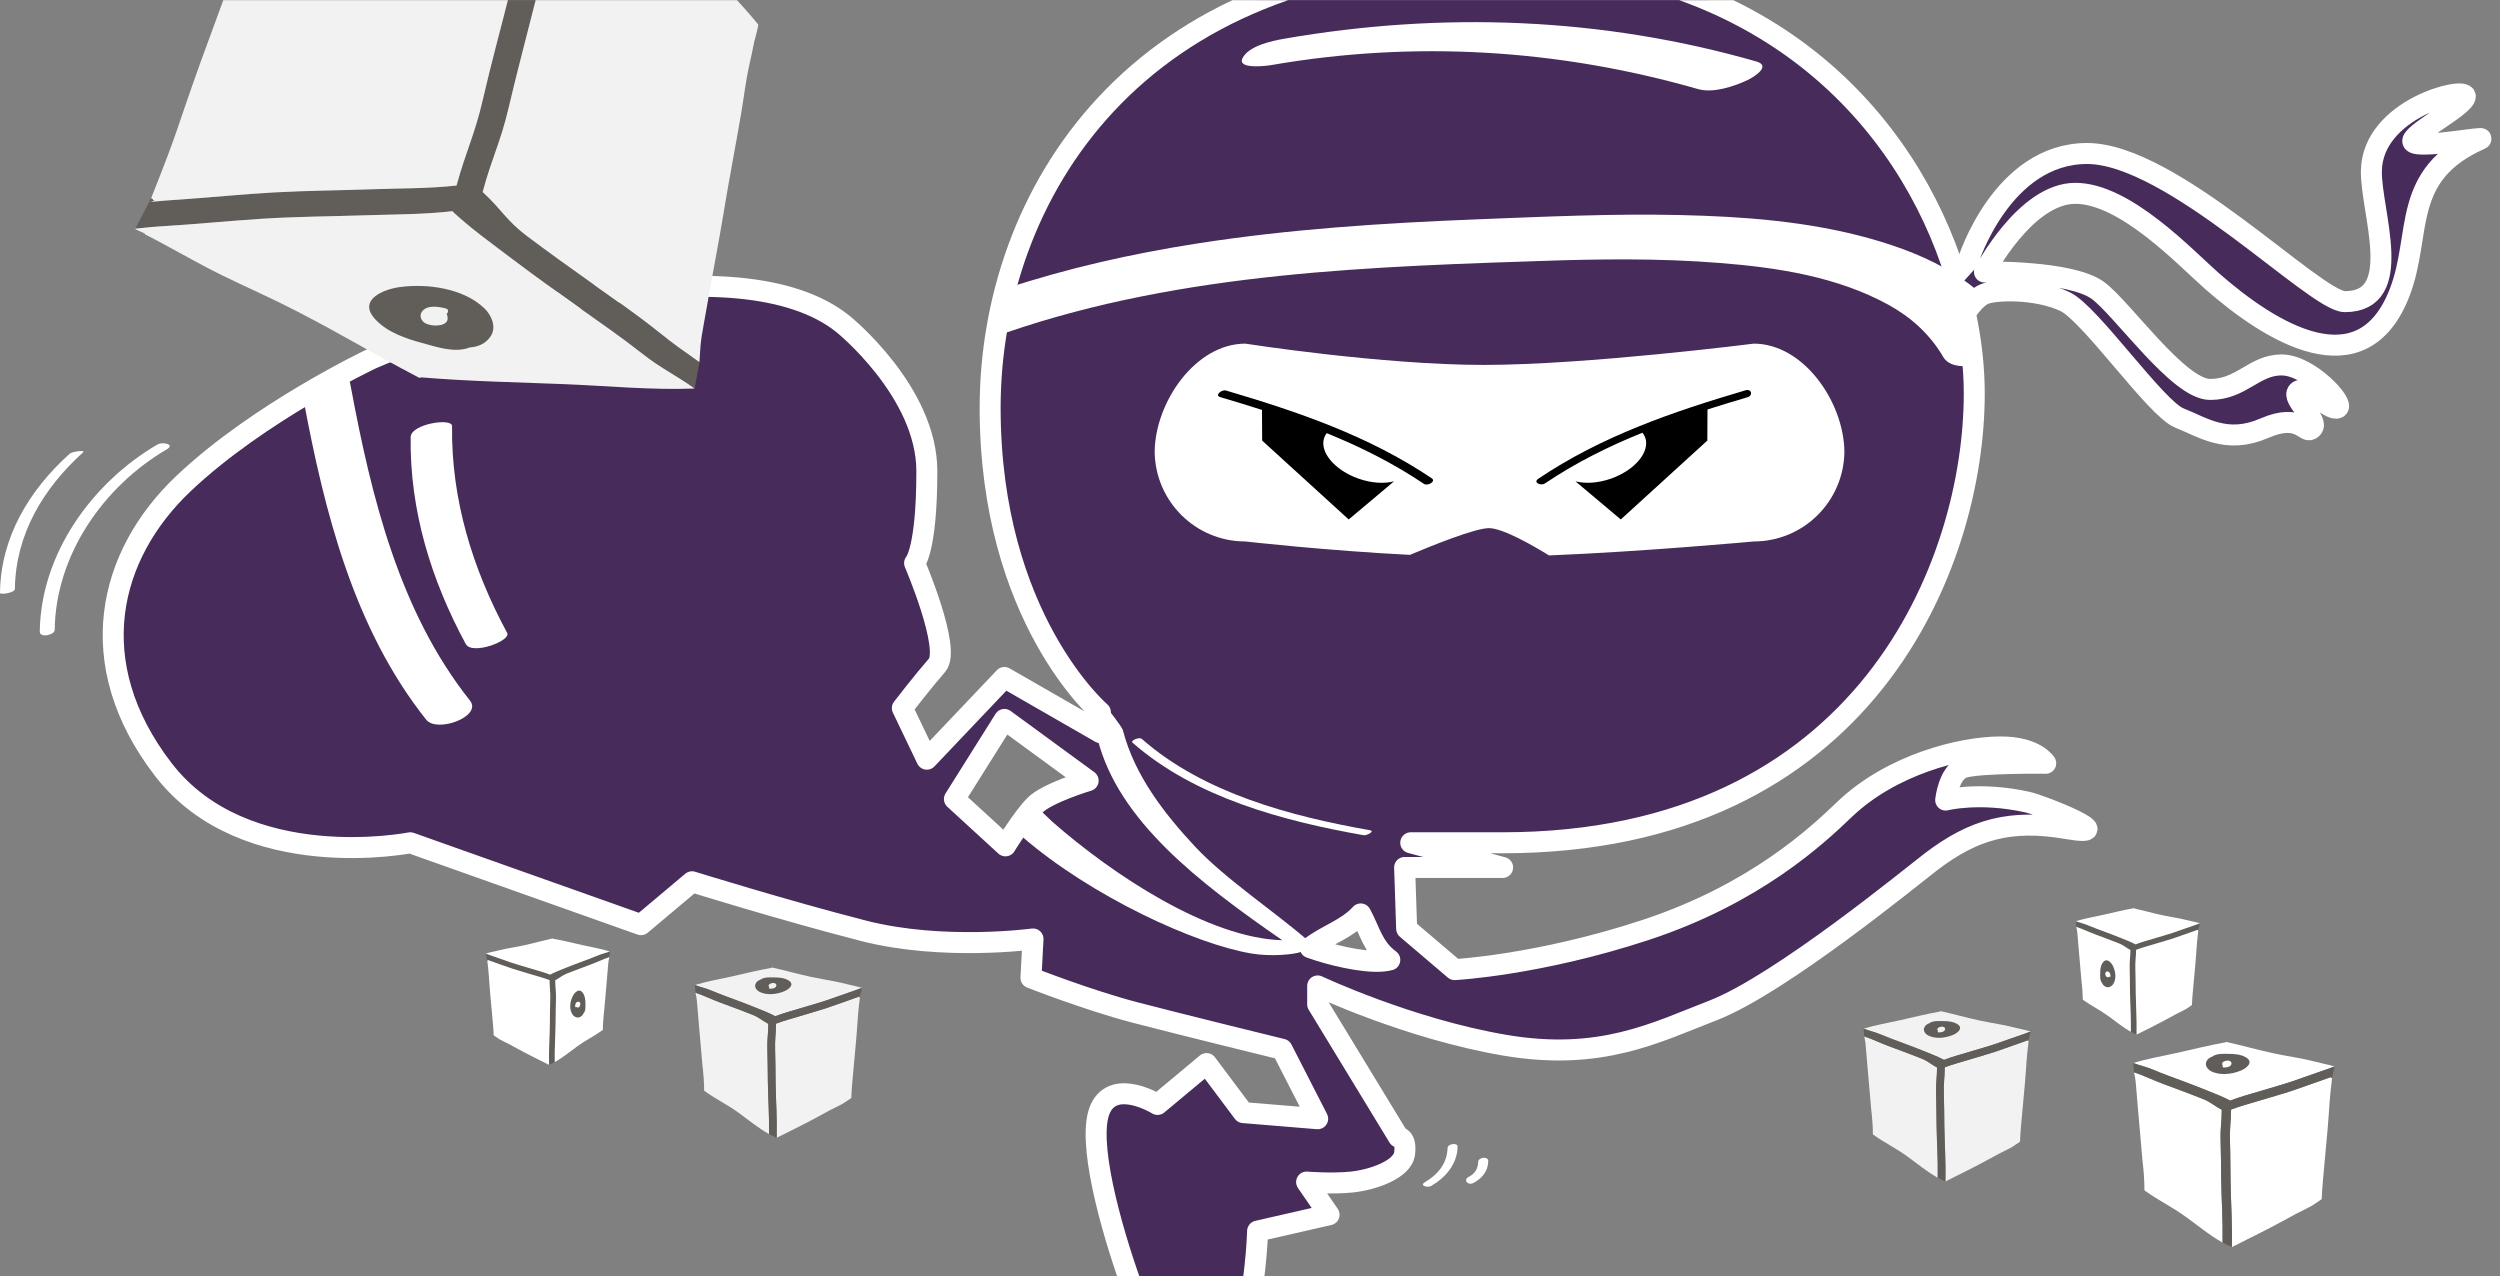 <?xml version="1.0" encoding="UTF-8" standalone="no"?>
<!DOCTYPE svg PUBLIC "-//W3C//DTD SVG 1.1//EN" "http://www.w3.org/Graphics/SVG/1.1/DTD/svg11.dtd">
<svg width="100%" height="100%" viewBox="0 0 2980 1521" version="1.1" xmlns="http://www.w3.org/2000/svg" xmlns:xlink="http://www.w3.org/1999/xlink" xml:space="preserve" xmlns:serif="http://www.serif.com/" style="fill-rule:evenodd;clip-rule:evenodd;stroke-linejoin:round;stroke-miterlimit:10;">
    <rect x="0" y="0" width="2980" height="1521" fill="#808080" stroke="none"/>
    <g id="Artboard1" transform="matrix(0.986,0,0,0.928,-763.282,-576.561)">
        <rect x="774.052" y="621.559" width="3021.84" height="1638.88" style="fill:none;"/>
        <clipPath id="_clip1">
            <rect x="774.052" y="621.559" width="3021.84" height="1638.88"/>
        </clipPath>
        <g clip-path="url(#_clip1)">
            <g transform="matrix(3.108,0,0,3.304,2369.14,1106.87)">
                <path d="M0,222.638L-3.574,221.447C2.382,216.682 10.722,214.299 16.082,208.343C19.656,214.895 20.848,221.447 27.399,226.212C20.848,227.999 7.895,225.129 0,222.638M-110.589,166.053C-115.354,170.818 -122.105,181.867 -122.105,181.867L-141.959,163.67L-122.502,132.726L-89.941,156.523C-89.941,156.523 -105.824,161.288 -110.589,166.053M425.485,-91.66C422.902,-94.24 445.736,-105.558 445.736,-109.529C445.736,-113.5 409.601,-104.764 409.202,-80.541C408.942,-64.66 422.704,-29.697 398.879,-29.697C387.362,-29.697 331.77,-87.291 298.605,-87.291C265.44,-87.291 252.353,-45.596 252.353,-45.596L247.365,-40.092L247.381,-40.041C228.962,-99.312 174.326,-163.008 65.718,-163.008C-72.47,-163.008 -128.063,-70.216 -128.063,11.585C-128.063,93.385 -85.177,129.918 -85.177,129.918L-85.177,137.86L-122.503,116.416L-152.682,148.184L-162.212,128.329C-162.212,128.329 -154.271,118.005 -148.711,111.652C-143.151,105.298 -157.447,71.943 -157.447,71.943C-157.447,71.943 -152.682,67.177 -152.682,36.204C-152.682,5.231 -185.244,-20.977 -185.244,-20.977C-225.747,-53.539 -330.58,-24.154 -368.7,-7.476C-368.7,-7.476 -412.38,13.173 -441.765,40.969C-471.149,68.765 -481.474,110.857 -449.707,152.155C-417.94,193.452 -353.61,180.676 -353.61,180.676L-263.868,212.513L-244.013,195.835C-244.013,195.835 -208.275,206.954 -177.302,214.895C-146.328,222.836 -111.385,218.073 -111.385,218.073L-112.179,233.162C-112.179,233.162 -89.942,241.898 -71.676,246.663C-53.41,251.428 -14.494,260.958 -14.494,260.958L-0.661,287.961L-29.584,285.579L-43.879,266.517L-62.94,282.401C-62.94,282.401 -79.617,272.076 -85.177,283.989C-90.736,295.903 -81.206,330.053 -73.264,352.291C-65.322,374.527 -58.969,385.646 -51.027,385.646C-43.084,385.646 -35.938,380.086 -30.378,368.968C-24.819,357.848 -24.024,331.639 -24.024,331.639L3.771,325.288L-4.964,312.58C-4.964,312.58 4.563,313.375 12.509,312.58C20.449,311.786 32.362,307.815 33.155,301.462C33.949,295.109 30.773,295.109 30.773,295.109L-0.661,243.486L-0.661,236.338C-0.661,236.338 34.744,253.016 72.071,259.37C109.397,265.724 130.784,254.482 153.078,245.868C179.288,235.742 230.66,193.585 237.834,188.117C254.665,175.285 268.931,171.413 290.868,175.186C312.807,178.959 281.775,166.283 275.382,164.861C256.719,160.714 243.615,164.068 243.615,164.068C243.615,164.068 244.789,153.029 250.764,151.361C257.587,149.455 282.53,149.772 282.53,149.772C282.53,149.772 278.768,143.419 265.059,143.419C249.571,143.419 222.47,150.268 204.235,167.741C193.71,177.828 169.554,200.543 126.819,214.599C85.176,228.297 52.616,229.985 52.616,229.985L33.951,214.102L33.155,190.276L71.276,190.276L35.538,180.676L71.276,180.676C212.641,180.676 254.732,71.943 254.732,6.025C254.732,-3.706 253.616,-14.251 251.282,-25.153C251.886,-26.155 254.781,-30.73 258.308,-32.493C262.277,-34.478 279.056,-34.975 290.075,-29.697C299.98,-24.952 325.418,11.981 334.55,15.555C343.683,19.129 352.817,25.88 367.508,19.526C382.2,13.173 383.194,22.504 386.173,19.526C389.151,16.548 377.831,8.011 380.611,5.231C383.393,2.451 393.321,13.173 396.099,11.585C398.879,9.997 384.981,-5.093 374.261,-5.093C363.538,-5.093 358.773,4.437 346.463,4.437C334.152,4.437 312.308,-27.138 302.783,-34.082C292.159,-41.824 258.707,-41.229 258.707,-41.229C258.707,-41.229 274.589,-71.805 294.047,-71.805C313.503,-71.805 336.964,-46.685 347.257,-37.655C369.893,-17.8 405.577,4.503 420.185,-33.226C429.057,-56.139 420.322,-78.953 451.578,-92.851C454.843,-94.302 428.064,-89.079 425.485,-91.66" style="fill:rgb(71,43,91);fill-rule:nonzero;"/>
            </g>
            <g transform="matrix(3.108,0,0,3.304,2369.14,1106.87)">
                <path d="M0,222.638L-3.574,221.447C2.382,216.682 10.722,214.299 16.082,208.343C19.656,214.895 20.848,221.447 27.399,226.212C20.848,227.999 7.895,225.129 0,222.638ZM-110.589,166.053C-115.354,170.818 -122.105,181.867 -122.105,181.867L-141.959,163.67L-122.502,132.726L-89.941,156.523C-89.941,156.523 -105.824,161.288 -110.589,166.053ZM425.485,-91.66C422.902,-94.24 445.736,-105.558 445.736,-109.529C445.736,-113.5 409.601,-104.764 409.202,-80.541C408.942,-64.66 422.704,-29.697 398.879,-29.697C387.362,-29.697 331.77,-87.291 298.605,-87.291C265.44,-87.291 252.353,-45.596 252.353,-45.596L247.365,-40.092L247.381,-40.041C228.962,-99.312 174.326,-163.008 65.718,-163.008C-72.47,-163.008 -128.063,-70.216 -128.063,11.585C-128.063,93.385 -85.177,129.918 -85.177,129.918L-85.177,137.86L-122.503,116.416L-152.682,148.184L-162.212,128.329C-162.212,128.329 -154.271,118.005 -148.711,111.652C-143.151,105.298 -157.447,71.943 -157.447,71.943C-157.447,71.943 -152.682,67.177 -152.682,36.204C-152.682,5.231 -185.244,-20.977 -185.244,-20.977C-225.747,-53.539 -330.58,-24.154 -368.7,-7.476C-368.7,-7.476 -412.38,13.173 -441.765,40.969C-471.149,68.765 -481.474,110.857 -449.707,152.155C-417.94,193.452 -353.61,180.676 -353.61,180.676L-263.868,212.513L-244.013,195.835C-244.013,195.835 -208.275,206.954 -177.302,214.895C-146.328,222.836 -111.385,218.073 -111.385,218.073L-112.179,233.162C-112.179,233.162 -89.942,241.898 -71.676,246.663C-53.41,251.428 -14.494,260.958 -14.494,260.958L-0.661,287.961L-29.584,285.579L-43.879,266.517L-62.94,282.401C-62.94,282.401 -79.617,272.076 -85.177,283.989C-90.736,295.903 -81.206,330.053 -73.264,352.291C-65.322,374.527 -58.969,385.646 -51.027,385.646C-43.084,385.646 -35.938,380.086 -30.378,368.968C-24.819,357.848 -24.024,331.639 -24.024,331.639L3.771,325.288L-4.964,312.58C-4.964,312.58 4.563,313.375 12.509,312.58C20.449,311.786 32.362,307.815 33.155,301.462C33.949,295.109 30.773,295.109 30.773,295.109L-0.661,243.486L-0.661,236.338C-0.661,236.338 34.744,253.016 72.071,259.37C109.397,265.724 130.784,254.482 153.078,245.868C179.288,235.742 230.66,193.585 237.834,188.117C254.665,175.285 268.931,171.413 290.868,175.186C312.807,178.959 281.775,166.283 275.382,164.861C256.719,160.714 243.615,164.068 243.615,164.068C243.615,164.068 244.789,153.029 250.764,151.361C257.587,149.455 282.53,149.772 282.53,149.772C282.53,149.772 278.768,143.419 265.059,143.419C249.571,143.419 222.47,150.268 204.235,167.741C193.71,177.828 169.554,200.543 126.819,214.599C85.176,228.297 52.616,229.985 52.616,229.985L33.951,214.102L33.155,190.276L71.276,190.276L35.538,180.676L71.276,180.676C212.641,180.676 254.732,71.943 254.732,6.025C254.732,-3.706 253.616,-14.251 251.282,-25.153C251.886,-26.155 254.781,-30.73 258.308,-32.493C262.277,-34.478 279.056,-34.975 290.075,-29.697C299.98,-24.952 325.418,11.981 334.55,15.555C343.683,19.129 352.817,25.88 367.508,19.526C382.2,13.173 383.194,22.504 386.173,19.526C389.151,16.548 377.831,8.011 380.611,5.231C383.393,2.451 393.321,13.173 396.099,11.585C398.879,9.997 384.981,-5.093 374.261,-5.093C363.538,-5.093 358.773,4.437 346.463,4.437C334.152,4.437 312.308,-27.138 302.783,-34.082C292.159,-41.824 258.707,-41.229 258.707,-41.229C258.707,-41.229 274.589,-71.805 294.047,-71.805C313.503,-71.805 336.964,-46.685 347.257,-37.655C369.893,-17.8 405.577,4.503 420.185,-33.226C429.057,-56.139 420.322,-78.953 451.578,-92.851C454.843,-94.302 428.064,-89.079 425.485,-91.66Z" style="fill:none;fill-rule:nonzero;stroke:white;stroke-width:8.16px;"/>
            </g>
            <g transform="matrix(3.108,0,0,3.304,1140.98,1525.02)">
                <path d="M0,-118.274C8.152,-74.628 19.547,-29.159 47.739,6.26C51.958,11.562 69.667,4.99 64.782,-1.147C37.215,-35.78 26.378,-80.548 18.411,-123.207C17.742,-126.787 17.069,-129.836 11.209,-126.571C7.416,-124.459 -0.641,-121.706 0,-118.274" style="fill:white;fill-rule:nonzero;"/>
            </g>
            <g transform="matrix(-2.787,1.462,1.375,2.963,1438.15,1396.49)">
                <path d="M19.746,-81.854C32.679,-56.486 37.167,-28.531 36.101,-0.256C35.91,4.816 19.613,6.492 19.746,3.003C20.812,-25.273 16.323,-53.229 3.39,-78.595C1.885,-81.546 17.399,-86.455 19.746,-81.854" style="fill:white;fill-rule:nonzero;"/>
            </g>
            <g transform="matrix(3.108,0,0,3.304,2310.62,672.149)">
                <path d="M0,9.929C55.66,0.255 111.843,3.681 166.116,19.238C172.006,20.926 180.157,18.209 185.42,15.717C187.907,14.54 194.767,10.219 188.799,8.509C128.809,-8.686 66.506,-10.997 5.121,-0.327C0.479,0.479 -8.655,2.395 -11.063,7.225C-13.318,11.76 -1.31,10.156 0,9.929" style="fill:white;fill-rule:nonzero;"/>
            </g>
            <g transform="matrix(3.108,0,0,3.304,1977.91,938.215)">
                <path d="M0,34.052C1.76,33.929 3.396,33.616 4.61,33.202C73.436,9.704 146.872,7.674 218.866,5.313C219.484,5.293 222.162,5.222 223.212,5.195C225.342,5.143 227.471,5.097 229.604,5.056C235.117,4.951 240.634,4.908 246.147,4.925C258.046,4.961 269.945,5.386 281.81,6.327C304.034,8.09 327.257,11.625 347.147,22.523C356.045,27.397 363.42,34.076 368.568,42.889C370.452,46.114 375.149,46.957 380.075,46.211C379.552,39.664 378.562,32.856 377.073,25.9C377.655,24.933 380.373,20.652 383.729,18.766C380.533,15.798 377.019,13.168 373.297,10.807L373.157,10.961L373.172,11.012C373.135,10.895 373.095,10.776 373.058,10.659C362.923,4.273 351.252,-0.055 340.044,-3.193C316.123,-9.89 290.779,-11.766 266.043,-12.319C239.833,-12.905 213.552,-11.684 187.369,-10.655C150.82,-9.219 114.254,-6.883 78.087,-1.218C52.894,2.727 27.941,8.311 3.726,16.327C2.174,22.206 0.941,28.126 0,34.052" style="fill:white;fill-rule:nonzero;"/>
            </g>
            <g transform="matrix(-1.075,3.1,2.916,1.143,2388.31,1505.57)">
                <path d="M47.053,-66.692C58.705,-36.465 55.353,-1.043 49.714,30.146C49.514,31.249 46.667,33.861 47.053,31.73C52.61,0.988 55.929,-34.014 44.441,-63.814C43.985,-64.997 46.607,-67.85 47.053,-66.692" style="fill:white;fill-rule:nonzero;"/>
            </g>
            <g transform="matrix(3.108,0,0,3.304,2356.02,1549.38)">
                <path d="M0,84.943C-13.105,73.528 -32.212,60.969 -44.1,48.262C-56.191,35.337 -67.656,20.472 -72.182,3.075C-72.621,1.389 -78.774,-6.157 -78.774,-6.157C-78.774,-6.157 -80.955,0.789 -80.955,1.728C-80.955,3.123 -82.334,5.297 -81.968,6.706C-73.791,38.233 -42.834,62.085 -10.199,84.636C-38.963,83.826 -76.2,59.131 -99.699,38.526L-107.472,31.097C-107.472,31.097 -109.311,33.162 -110.933,35.407C-112.554,37.652 -115.024,41.273 -115.024,41.273L-111.222,44.544L-111.198,44.531C-84.387,67.646 -44.123,86.114 -22.284,89.782C-14.439,91.1 -5.887,90.163 -3.107,89.236C-0.135,88.246 2.277,86.924 0,84.943" style="fill:white;fill-rule:nonzero;"/>
            </g>
            <g transform="matrix(3.108,0,0,3.304,2170.03,1200.25)">
                <path d="M0,0.793C0,0.661 0.009,0.527 0.009,0.394C0.009,0.262 0,0.132 0,0L0,0.793Z" style="fill:white;fill-rule:nonzero;"/>
            </g>
            <g transform="matrix(3.108,0,0,3.304,3003.88,1202.87)">
                <path d="M0,-0.793C0,-0.661 -0.007,-0.531 -0.009,-0.399C-0.007,-0.266 0,-0.132 0,0L0,-0.793Z" style="fill:white;fill-rule:nonzero;"/>
            </g>
            <g transform="matrix(3.108,0,0,3.304,2894.25,1334.74)">
                <path d="M0,-82.338C0,-82.338 -65.122,-74.064 -104.936,-74.064C-144.75,-74.064 -197.75,-82.338 -197.75,-82.338C-217.1,-82.338 -232.803,-59.709 -233.017,-40.314C-232.803,-21.013 -217.1,-5.431 -197.75,-5.431C-197.75,-5.431 -166.342,-1.864 -133.719,-0.221C-125.258,-3.788 -108.363,-10.614 -102.982,-10.614C-97.485,-10.614 -85.293,-3.498 -79.633,0C-42.354,-1.515 0,-5.431 0,-5.431C19.351,-5.431 35.055,-21.013 35.267,-40.314C35.055,-59.709 19.351,-82.338 0,-82.338" style="fill:white;fill-rule:nonzero;"/>
            </g>
            <g transform="matrix(3.108,0,0,3.304,2504.97,1174.24)">
                <path d="M0,18.58C-24.527,2.091 -51.894,-7.236 -80.031,-15.538C-81.651,-16.016 -84.6,-13.665 -82.273,-12.978C-76.82,-11.369 -71.398,-9.72 -66.02,-7.991L-65.961,3.925L-32.294,34.596L-14.669,19.774C-18.484,20.755 -23.431,20.49 -28.445,18.734C-37.769,15.469 -43.753,8.325 -41.81,2.778C-41.588,2.145 -41.263,1.568 -40.859,1.037C-27.714,6.369 -15.006,12.698 -2.986,20.778C-1.603,21.708 1.808,19.795 0,18.58" style="fill-rule:nonzero;"/>
            </g>
            <g transform="matrix(3.108,0,0,3.304,2884.25,1286.21)">
                <path d="M0,-49.505C-28.346,-41.141 -55.873,-31.734 -80.584,-15.122C-82.759,-13.66 -79.601,-12.234 -78.008,-13.305C-65.979,-21.392 -53.246,-27.711 -40.072,-33.027C-39.605,-32.449 -39.228,-31.818 -38.981,-31.115C-37.038,-25.568 -43.021,-18.423 -52.347,-15.158C-57.359,-13.402 -62.306,-13.137 -66.12,-14.118L-48.497,0.703L-14.83,-29.968L-14.77,-42.056C-9.639,-43.697 -4.469,-45.263 0.727,-46.796C3.092,-47.494 2.384,-50.208 0,-49.505" style="fill-rule:nonzero;"/>
            </g>
            <g transform="matrix(-2.718,-1.602,-1.507,2.89,795.656,1390.83)">
                <path d="M-18.359,-78.889C-3.28,-53.526 0.708,-19.652 -13.607,6.923C-14.81,9.157 -19.319,5.298 -18.359,3.516C-4.572,-22.079 -7.874,-54.488 -22.453,-79.008C-24.458,-82.38 -19.522,-80.844 -18.359,-78.889" style="fill:white;fill-rule:nonzero;"/>
            </g>
            <g transform="matrix(-2.881,-1.24,-1.167,3.062,765.107,1361.03)">
                <path d="M-9.959,-55.278C-0.692,-36.197 2.717,-15.123 -5.17,5.052C-5.454,5.776 -10.533,2.903 -9.959,1.436C-2.224,-18.349 -5.512,-39.011 -14.603,-57.726C-15.276,-59.113 -10.542,-56.477 -9.959,-55.278" style="fill:white;fill-rule:nonzero;"/>
            </g>
            <g transform="matrix(-2.857,-1.301,-1.224,3.037,2494.63,2133.59)">
                <path d="M-4.203,-14.304C-6.448,-8.644 -4.844,-3.285 -1.364,1.47C0.182,3.582 -3.235,3.137 -4.203,1.813C-8.077,-3.48 -10.134,-9.86 -7.62,-16.199C-6.952,-17.884 -3.652,-15.69 -4.203,-14.304" style="fill:white;fill-rule:nonzero;"/>
            </g>
            <g transform="matrix(-3.026,-0.755,-0.71,3.216,2552.41,2135.5)">
                <path d="M-1.224,-7.045C-1.784,-4.411 -1.007,-2.292 1.025,-0.543C3.018,1.173 0.473,2.862 -1.224,1.401C-4.099,-1.075 -5.801,-4.358 -4.985,-8.194C-4.549,-10.243 -0.843,-8.837 -1.224,-7.045" style="fill:white;fill-rule:nonzero;"/>
            </g>
            <g transform="matrix(3.108,0,0,3.304,1490.7,500.682)">
                <path d="M0,146.827C-8.567,140.755 -17.102,134.638 -25.506,128.34C-33.55,122.318 -35.346,118.032 -42.743,111.224C-42.77,111.202 -42.795,111.188 -42.824,111.168C-39.285,97.948 -35.896,91.94 -32.761,78.586C-29.414,64.318 -25.617,50.175 -22.041,35.958C-15.413,9.617 -12.592,-7.132 -5.135,-33.257L-13.919,-40.729C-21.582,-14.387 -25.341,5.952 -31.998,32.556C-35.565,46.824 -39.486,61.004 -42.78,75.341C-45.919,88.959 -49.323,95.206 -52.981,108.642C-63.772,109.839 -74.953,109.698 -85.777,110.085C-98.505,110.534 -111.244,110.616 -123.963,111.316C-136.167,111.995 -148.337,113.253 -160.528,114.087C-164.227,114.343 -167.903,114.562 -171.591,114.952C-172.931,115.095 -169.206,114.311 -170.971,114.269C-171.101,113.929 -171.383,113.679 -171.784,113.593L-177.942,125.421C-174.755,125.132 -171.581,124.71 -168.381,124.529C-155.125,123.765 -141.901,122.398 -128.649,121.556C-115.393,120.707 -102.097,120.654 -88.825,120.22C-77.497,119.85 -65.834,119.91 -54.558,118.616C-54.521,118.632 -54.491,118.647 -54.444,118.66L-54.437,118.661C-54.363,118.827 -54.269,118.985 -54.111,119.124C-47.116,125.567 -39.135,131.279 -31.557,137.016C-23.179,143.357 -14.629,149.472 -6.061,155.556C2.42,161.583 11.01,167.479 19.194,173.914C26.802,179.902 31.753,181.937 39.643,187.556L41.494,177.309C33.876,171.929 32.467,171.058 25.181,165.241C17.055,158.745 8.484,152.847 0,146.827" style="fill:rgb(97,94,89);fill-rule:nonzero;"/>
            </g>
            <g>
                <g transform="matrix(2.145,0,0,2.281,3427.67,1945.2)">
                    <path d="M0,-59.478C-3.895,-58.192 -7.734,-56.727 -11.622,-55.417C-15.513,-54.104 -19.477,-53.026 -23.404,-51.836C-26.756,-50.82 -30.243,-49.907 -33.504,-48.62C-33.517,-48.621 -33.528,-48.624 -33.542,-48.624L-33.544,-48.624C-33.579,-48.668 -33.622,-48.707 -33.68,-48.736C-36.283,-50.1 -39.121,-51.167 -41.842,-52.274C-44.848,-53.498 -47.889,-54.641 -50.935,-55.771C-53.947,-56.893 -56.981,-57.966 -59.938,-59.234C-62.688,-60.414 -64.329,-60.626 -67.132,-61.671L-66.868,-58.465C-64.164,-57.471 -63.673,-57.322 -61.032,-56.166C-58.087,-54.876 -55.059,-53.802 -52.045,-52.682C-49.003,-51.554 -45.967,-50.409 -42.953,-49.2C-40.072,-48.046 -39.194,-46.91 -36.441,-45.468C-36.432,-45.464 -36.422,-45.462 -36.413,-45.458C-36.413,-41.23 -36.944,-39.166 -36.813,-34.93C-36.671,-30.403 -36.676,-25.878 -36.608,-21.347C-36.48,-12.956 -35.985,-7.73 -36.124,0.664L-32.905,2.193C-32.723,-6.283 -33.225,-12.655 -33.363,-21.127C-33.438,-25.672 -33.4,-30.217 -33.563,-34.76C-33.715,-39.077 -33.198,-41.213 -33.179,-45.517C-30.054,-46.737 -26.704,-47.586 -23.504,-48.568C-19.742,-49.719 -15.945,-50.761 -12.203,-51.986C-8.616,-53.165 -5.084,-54.511 -1.511,-55.733C-0.426,-56.107 0.653,-56.465 1.724,-56.878C2.109,-57.027 1.063,-56.495 1.591,-56.624C1.659,-56.533 1.761,-56.48 1.889,-56.487L2.783,-60.508C1.855,-60.169 0.94,-59.789 0,-59.478" style="fill:rgb(97,94,89);fill-rule:nonzero;"/>
                </g>
                <g transform="matrix(2.145,0,0,2.281,3356.1,1841.03)">
                    <path d="M0,24.548C-0.074,20.003 -0.037,15.458 -0.2,10.915C-0.352,6.599 0.165,4.462 0.185,0.158C3.31,-1.061 6.659,-1.911 9.859,-2.892C13.621,-4.044 17.418,-5.086 21.16,-6.31C24.747,-7.489 28.279,-8.836 31.853,-10.057C32.938,-10.431 34.017,-10.79 35.087,-11.203C35.473,-11.351 34.427,-10.819 34.954,-10.948C35.022,-10.857 35.124,-10.805 35.252,-10.811C34.136,-1.343 34.518,-2.774 33.719,6.726C33.4,10.521 32.427,20.808 32.109,24.362C31.886,26.845 31.753,28.725 31.661,31.225C29.757,32.513 28.612,33.437 26.546,34.419C23.937,35.659 21.495,36.977 18.966,38.381C12.93,41.734 6.62,44.75 0.458,47.868C0.641,39.393 0.139,33.021 0,24.548M-15.344,37.503C-20.706,33.62 -24.442,32.072 -29.83,28.233C-29.939,28.155 -29.913,26.147 -29.913,26.133C-30.021,24.398 -29.997,24.787 -30.074,23.051C-30.159,21.18 -30.44,19.314 -30.614,17.446C-30.987,13.511 -31.252,9.56 -31.643,5.624C-32.041,1.622 -32.299,-2.382 -32.669,-6.381C-32.965,-9.555 -32.839,-9.661 -33.505,-12.79C-30.801,-11.796 -30.31,-11.646 -27.669,-10.491C-24.724,-9.201 -21.695,-8.127 -18.682,-7.007C-15.64,-5.879 -12.604,-4.733 -9.59,-3.524C-6.709,-2.371 -5.831,-1.234 -3.078,0.207C-3.068,0.211 -3.059,0.213 -3.05,0.217C-3.05,4.445 -3.581,6.51 -3.45,10.745C-3.308,15.273 -3.313,19.797 -3.245,24.328C-3.117,32.72 -2.622,37.945 -2.761,46.339C-7.868,43.357 -10.558,40.968 -15.344,37.503M-33.769,-15.996C-28.745,-17.554 -23.535,-18.402 -18.41,-19.56C-12.866,-20.811 -7.345,-22.179 -1.747,-23.187C-1.649,-23.203 -1.561,-23.254 -1.479,-23.32C5.042,-21.851 8.229,-20.845 14.754,-19.409C18.034,-18.686 21.362,-18.184 24.659,-17.537C28.088,-16.863 31.45,-15.902 34.871,-15.179C34.56,-15.067 36.38,-14.922 36.146,-14.833C35.219,-14.494 34.304,-14.113 33.363,-13.803C29.469,-12.516 25.629,-11.052 21.741,-9.742C17.851,-8.429 13.887,-7.35 9.959,-6.161C6.607,-5.144 3.12,-4.231 -0.141,-2.944C-0.153,-2.945 -0.165,-2.948 -0.179,-2.948L-0.181,-2.948C-0.216,-2.993 -0.259,-3.032 -0.316,-3.06C-2.92,-4.425 -5.758,-5.492 -8.479,-6.598C-11.484,-7.822 -14.525,-8.966 -17.571,-10.096C-20.584,-11.218 -23.618,-12.291 -26.575,-13.558C-29.325,-14.738 -30.966,-14.951 -33.769,-15.996" style="fill:white;fill-rule:nonzero;"/>
                </g>
                <g transform="matrix(2.145,0,0,2.281,3323.88,1865.36)">
                    <path d="M0,4.641C-0.037,4.676 -0.082,4.71 -0.143,4.737C-0.317,4.816 -0.475,4.876 -0.675,4.905C-1.087,4.963 -1.455,4.715 -1.655,4.448C-2.066,3.905 -2.269,3.097 -2.113,2.47C-1.979,1.925 -1.297,1.475 -0.607,1.685C0.6,2.046 0.761,3.455 0.77,4.356C0.774,4.744 0.377,4.782 0,4.641M-3.465,-3.465C-4.841,-1.653 -5.013,0.63 -5.023,2.702C-5.033,4.449 -5.227,6.622 -4.01,8.162C-3.975,8.208 -3.93,8.245 -3.884,8.284C-3.472,9.282 -2.714,10.129 -1.398,10.454C0.127,10.831 1.579,9.852 2.263,8.828C4.287,5.802 3.647,1.495 2.075,-1.61C1.105,-3.517 -1.402,-6.19 -3.465,-3.465" style="fill:rgb(97,94,89);fill-rule:nonzero;"/>
                </g>
            </g>
            <g transform="matrix(-1,0,0,1,4794.96,38.883)">
                <g transform="matrix(2.145,0,0,2.281,3427.67,1945.2)">
                    <path d="M0,-59.478C-3.895,-58.192 -7.734,-56.727 -11.622,-55.417C-15.513,-54.104 -19.477,-53.026 -23.404,-51.836C-26.756,-50.82 -30.243,-49.907 -33.504,-48.62C-33.517,-48.621 -33.528,-48.624 -33.542,-48.624L-33.544,-48.624C-33.579,-48.668 -33.622,-48.707 -33.68,-48.736C-36.283,-50.1 -39.121,-51.167 -41.842,-52.274C-44.848,-53.498 -47.889,-54.641 -50.935,-55.771C-53.947,-56.893 -56.981,-57.966 -59.938,-59.234C-62.688,-60.414 -64.329,-60.626 -67.132,-61.671L-66.868,-58.465C-64.164,-57.471 -63.673,-57.322 -61.032,-56.166C-58.087,-54.876 -55.059,-53.802 -52.045,-52.682C-49.003,-51.554 -45.967,-50.409 -42.953,-49.2C-40.072,-48.046 -39.194,-46.91 -36.441,-45.468C-36.432,-45.464 -36.422,-45.462 -36.413,-45.458C-36.413,-41.23 -36.944,-39.166 -36.813,-34.93C-36.671,-30.403 -36.676,-25.878 -36.608,-21.347C-36.48,-12.956 -35.985,-7.73 -36.124,0.664L-32.905,2.193C-32.723,-6.283 -33.225,-12.655 -33.363,-21.127C-33.438,-25.672 -33.4,-30.217 -33.563,-34.76C-33.715,-39.077 -33.198,-41.213 -33.179,-45.517C-30.054,-46.737 -26.704,-47.586 -23.504,-48.568C-19.742,-49.719 -15.945,-50.761 -12.203,-51.986C-8.616,-53.165 -5.084,-54.511 -1.511,-55.733C-0.426,-56.107 0.653,-56.465 1.724,-56.878C2.109,-57.027 1.063,-56.495 1.591,-56.624C1.659,-56.533 1.761,-56.48 1.889,-56.487L2.783,-60.508C1.855,-60.169 0.94,-59.789 0,-59.478" style="fill:rgb(97,94,89);fill-rule:nonzero;"/>
                </g>
                <g transform="matrix(2.145,0,0,2.281,3356.1,1841.03)">
                    <path d="M0,24.548C-0.074,20.003 -0.037,15.458 -0.2,10.915C-0.352,6.599 0.165,4.462 0.185,0.158C3.31,-1.061 6.659,-1.911 9.859,-2.892C13.621,-4.044 17.418,-5.086 21.16,-6.31C24.747,-7.489 28.279,-8.836 31.853,-10.057C32.938,-10.431 34.017,-10.79 35.087,-11.203C35.473,-11.351 34.427,-10.819 34.954,-10.948C35.022,-10.857 35.124,-10.805 35.252,-10.811C34.136,-1.343 34.518,-2.774 33.719,6.726C33.4,10.521 32.427,20.808 32.109,24.362C31.886,26.845 31.753,28.725 31.661,31.225C29.757,32.513 28.612,33.437 26.546,34.419C23.937,35.659 21.495,36.977 18.966,38.381C12.93,41.734 6.62,44.75 0.458,47.868C0.641,39.393 0.139,33.021 0,24.548M-15.344,37.503C-20.706,33.62 -24.442,32.072 -29.83,28.233C-29.939,28.155 -29.913,26.147 -29.913,26.133C-30.021,24.398 -29.997,24.787 -30.074,23.051C-30.159,21.18 -30.44,19.314 -30.614,17.446C-30.987,13.511 -31.252,9.56 -31.643,5.624C-32.041,1.622 -32.299,-2.382 -32.669,-6.381C-32.965,-9.555 -32.839,-9.661 -33.505,-12.79C-30.801,-11.796 -30.31,-11.646 -27.669,-10.491C-24.724,-9.201 -21.695,-8.127 -18.682,-7.007C-15.64,-5.879 -12.604,-4.733 -9.59,-3.524C-6.709,-2.371 -5.831,-1.234 -3.078,0.207C-3.068,0.211 -3.059,0.213 -3.05,0.217C-3.05,4.445 -3.581,6.51 -3.45,10.745C-3.308,15.273 -3.313,19.797 -3.245,24.328C-3.117,32.72 -2.622,37.945 -2.761,46.339C-7.868,43.357 -10.558,40.968 -15.344,37.503M-33.769,-15.996C-28.745,-17.554 -23.535,-18.402 -18.41,-19.56C-12.866,-20.811 -7.345,-22.179 -1.747,-23.187C-1.649,-23.203 -1.561,-23.254 -1.479,-23.32C5.042,-21.851 8.229,-20.845 14.754,-19.409C18.034,-18.686 21.362,-18.184 24.659,-17.537C28.088,-16.863 31.45,-15.902 34.871,-15.179C34.56,-15.067 36.38,-14.922 36.146,-14.833C35.219,-14.494 34.304,-14.113 33.363,-13.803C29.469,-12.516 25.629,-11.052 21.741,-9.742C17.851,-8.429 13.887,-7.35 9.959,-6.161C6.607,-5.144 3.12,-4.231 -0.141,-2.944C-0.153,-2.945 -0.165,-2.948 -0.179,-2.948L-0.181,-2.948C-0.216,-2.993 -0.259,-3.032 -0.316,-3.06C-2.92,-4.425 -5.758,-5.492 -8.479,-6.598C-11.484,-7.822 -14.525,-8.966 -17.571,-10.096C-20.584,-11.218 -23.618,-12.291 -26.575,-13.558C-29.325,-14.738 -30.966,-14.951 -33.769,-15.996" style="fill:white;fill-rule:nonzero;"/>
                </g>
                <g transform="matrix(2.145,0,0,2.281,3323.88,1865.36)">
                    <path d="M0,4.641C-0.037,4.676 -0.082,4.71 -0.143,4.737C-0.317,4.816 -0.475,4.876 -0.675,4.905C-1.087,4.963 -1.455,4.715 -1.655,4.448C-2.066,3.905 -2.269,3.097 -2.113,2.47C-1.979,1.925 -1.297,1.475 -0.607,1.685C0.6,2.046 0.761,3.455 0.77,4.356C0.774,4.744 0.377,4.782 0,4.641M-3.465,-3.465C-4.841,-1.653 -5.013,0.63 -5.023,2.702C-5.033,4.449 -5.227,6.622 -4.01,8.162C-3.975,8.208 -3.93,8.245 -3.884,8.284C-3.472,9.282 -2.714,10.129 -1.398,10.454C0.127,10.831 1.579,9.852 2.263,8.828C4.287,5.802 3.647,1.495 2.075,-1.61C1.105,-3.517 -1.402,-6.19 -3.465,-3.465" style="fill:rgb(97,94,89);fill-rule:nonzero;"/>
                </g>
            </g>
            <g transform="matrix(3.108,0,0,3.304,1391.26,880.408)">
                <path d="M0,-82.38C-3.568,-68.112 -7.488,-53.932 -10.782,-39.595C-13.921,-25.977 -17.325,-19.73 -20.984,-6.294C-31.774,-5.097 -42.956,-5.238 -53.78,-4.851C-66.507,-4.402 -79.247,-4.32 -91.966,-3.62C-104.169,-2.941 -116.339,-1.683 -128.531,-0.849C-132.229,-0.593 -135.905,-0.374 -139.594,0.016C-140.933,0.159 -137.208,-0.625 -138.973,-0.667C-139.104,-1.007 -139.385,-1.257 -139.787,-1.343C-128.372,-30.007 -130.765,-25.854 -120.322,-54.88C-116.147,-66.481 -104.502,-97.821 -100.534,-108.67C-97.756,-116.241 -95.768,-122.004 -93.384,-129.743C-86.359,-132.175 -82.008,-134.107 -74.726,-135.449C-65.534,-137.144 -56.792,-139.221 -47.714,-141.494C-26.037,-146.921 -3.789,-151.077 18.079,-155.665C10.416,-129.323 6.657,-108.984 0,-82.38M58.805,-110.041C72.313,-93.421 82.703,-85.451 96.338,-68.937C96.61,-68.606 94.848,-62.352 94.835,-62.305C93.721,-56.793 93.974,-58.027 92.762,-52.536C91.457,-46.617 90.777,-40.55 89.762,-34.567C87.629,-21.949 85.156,-9.38 83.082,3.256C80.976,16.093 78.438,28.826 76.245,41.64C74.511,51.807 74.034,52.034 73.492,62.373C65.874,56.993 64.464,56.122 57.178,50.305C49.052,43.809 40.481,37.911 31.998,31.891C23.43,25.819 14.896,19.702 6.492,13.404C-1.553,7.382 -3.349,3.096 -10.745,-3.712C-10.772,-3.734 -10.797,-3.748 -10.826,-3.768C-7.287,-16.988 -3.899,-22.996 -0.764,-36.35C2.583,-50.618 6.381,-64.761 9.957,-78.978C16.584,-105.319 19.405,-122.068 26.862,-148.193C40.329,-134.59 46.741,-124.88 58.805,-110.041M71.641,72.62C54.631,73.285 37.634,71.574 20.648,70.909C2.269,70.178 -16.138,69.83 -34.48,68.303C-34.798,68.273 -35.118,68.353 -35.428,68.494C-54.589,58.447 -63.706,52.632 -82.901,42.686C-92.554,37.681 -102.536,33.326 -112.297,28.542C-122.452,23.569 -132.165,17.75 -142.247,12.629C-141.178,12.539 -146.756,10.561 -145.944,10.485C-142.757,10.196 -139.583,9.774 -136.384,9.593C-123.127,8.828 -109.903,7.462 -96.652,6.62C-83.395,5.771 -70.1,5.718 -56.828,5.284C-45.5,4.914 -33.837,4.974 -22.56,3.68C-22.523,3.696 -22.494,3.711 -22.446,3.724L-22.439,3.725C-22.366,3.891 -22.271,4.049 -22.113,4.188C-15.118,10.631 -7.138,16.343 0.44,22.08C8.818,28.421 17.368,34.536 25.937,40.62C34.418,46.647 43.007,52.543 51.191,58.978C58.8,64.966 63.75,67.001 71.641,72.62" style="fill:rgb(242,242,242);fill-rule:nonzero;"/>
            </g>
            <g transform="matrix(3.108,0,0,3.304,1314.12,1034.91)">
                <path d="M0,-3.059C0.085,-2.938 0.161,-2.799 0.203,-2.622C0.33,-2.108 0.411,-1.655 0.363,-1.116C0.263,-0.01 -0.762,0.723 -1.736,1.013C-3.719,1.609 -6.376,1.448 -8.229,0.527C-9.846,-0.274 -10.78,-2.395 -9.661,-3.982C-7.698,-6.768 -3.184,-6.004 -0.362,-5.27C0.857,-4.959 0.694,-3.909 0,-3.059M-27.714,-0.98C-22.992,4.054 -15.972,6.399 -9.504,8.166C-4.044,9.654 2.615,11.968 8.26,10.137C8.427,10.086 8.581,10.007 8.731,9.916C12.135,9.7 15.297,8.466 17.215,5.376C19.442,1.791 17.373,-2.744 14.639,-5.352C6.565,-13.059 -7.337,-15.027 -18.121,-13.599C-24.747,-12.715 -34.819,-8.537 -27.714,-0.98" style="fill:rgb(97,94,89);fill-rule:nonzero;"/>
            </g>
            <g transform="matrix(3.108,0,0,3.304,3470.67,2045.96)">
                <path d="M0,27.5C-0.084,22.409 -0.042,17.316 -0.224,12.227C-0.393,7.392 0.187,4.996 0.206,0.177C3.708,-1.19 7.462,-2.144 11.047,-3.242C15.263,-4.531 19.518,-5.698 23.707,-7.071C27.727,-8.391 31.685,-9.9 35.688,-11.271C36.902,-11.688 38.111,-12.09 39.31,-12.551C39.745,-12.719 38.57,-12.123 39.163,-12.268C39.237,-12.166 39.354,-12.105 39.496,-12.113C38.244,-1.506 38.673,-3.109 37.778,7.533C37.421,11.787 36.332,23.311 35.976,27.294C35.724,30.073 35.575,32.178 35.471,34.98C33.339,36.423 32.058,37.457 29.743,38.559C26.819,39.947 24.082,41.425 21.25,42.998C14.486,46.753 7.418,50.134 0.515,53.627C0.719,44.132 0.155,36.993 0,27.5M-17.189,42.014C-23.195,37.666 -27.384,35.931 -33.421,31.627C-33.541,31.542 -33.512,29.291 -33.512,29.275C-33.633,27.332 -33.606,27.768 -33.693,25.822C-33.786,23.726 -34.104,21.637 -34.298,19.545C-34.714,15.134 -35.013,10.709 -35.45,6.298C-35.895,1.816 -36.185,-2.67 -36.6,-7.15C-36.93,-10.705 -36.79,-10.825 -37.534,-14.331C-34.506,-13.213 -33.957,-13.049 -30.999,-11.755C-27.699,-10.311 -24.306,-9.105 -20.929,-7.852C-17.52,-6.587 -14.118,-5.306 -10.745,-3.95C-7.516,-2.658 -6.531,-1.385 -3.448,0.229C-3.437,0.234 -3.428,0.236 -3.416,0.241C-3.416,4.979 -4.012,7.292 -3.865,12.038C-3.707,17.109 -3.711,22.178 -3.635,27.253C-3.492,36.656 -2.937,42.51 -3.093,51.915C-8.814,48.57 -11.827,45.897 -17.189,42.014M-37.832,-17.924C-32.204,-19.668 -26.365,-20.618 -20.627,-21.916C-14.414,-23.316 -8.228,-24.848 -1.957,-25.978C-1.847,-25.997 -1.747,-26.053 -1.657,-26.127C5.651,-24.482 9.221,-23.354 16.532,-21.746C20.207,-20.937 23.935,-20.373 27.628,-19.648C31.469,-18.894 35.237,-17.816 39.067,-17.006C38.719,-16.881 40.762,-16.719 40.496,-16.62C39.456,-16.238 38.432,-15.813 37.378,-15.466C33.014,-14.023 28.714,-12.383 24.358,-10.916C20.001,-9.444 15.559,-8.238 11.159,-6.903C7.403,-5.767 3.498,-4.742 -0.157,-3.3C-0.173,-3.302 -0.185,-3.304 -0.2,-3.304L-0.202,-3.304C-0.242,-3.354 -0.289,-3.397 -0.354,-3.43C-3.269,-4.958 -6.449,-6.154 -9.497,-7.395C-12.866,-8.766 -16.273,-10.045 -19.684,-11.313C-23.061,-12.569 -26.459,-13.772 -29.772,-15.192C-32.854,-16.513 -34.691,-16.751 -37.832,-17.924" style="fill:white;fill-rule:nonzero;"/>
            </g>
            <g transform="matrix(3.108,0,0,3.304,3461.39,1987.33)">
                <path d="M0,0.858C-0.04,0.825 -0.077,0.787 -0.107,0.73C-0.194,0.57 -0.264,0.424 -0.295,0.241C-0.36,-0.138 -0.084,-0.476 0.216,-0.66C0.826,-1.036 1.729,-1.22 2.431,-1.078C3.043,-0.955 3.546,-0.329 3.313,0.3C2.906,1.41 1.328,1.558 0.318,1.565C-0.116,1.57 -0.155,1.204 0,0.858M9.083,-2.319C7.052,-3.579 4.495,-3.735 2.173,-3.746C0.214,-3.755 -2.219,-3.933 -3.943,-2.815C-3.994,-2.784 -4.038,-2.744 -4.081,-2.7C-5.2,-2.323 -6.147,-1.627 -6.512,-0.422C-6.937,0.976 -5.838,2.307 -4.69,2.935C-1.3,4.791 3.524,4.204 7.004,2.761C9.142,1.873 12.137,-0.427 9.083,-2.319" style="fill:rgb(97,94,89);fill-rule:nonzero;"/>
            </g>
            <g transform="matrix(3.108,0,0,3.304,3546.38,2199.98)">
                <path d="M0,-57.535C-4.357,-56.063 -8.8,-54.857 -13.199,-53.522C-16.955,-52.386 -20.86,-51.361 -24.516,-49.919C-24.531,-49.921 -24.543,-49.923 -24.559,-49.923L-24.561,-49.923C-24.601,-49.973 -24.647,-50.016 -24.712,-50.049C-27.627,-51.577 -30.808,-52.773 -33.855,-54.014C-37.225,-55.385 -40.632,-56.664 -44.042,-57.931C-47.419,-59.188 -50.817,-60.391 -54.131,-61.811C-57.212,-63.132 -59.05,-63.37 -62.19,-64.543L-61.893,-60.95C-58.864,-59.832 -58.315,-59.668 -55.357,-58.374C-52.058,-56.93 -48.664,-55.724 -45.287,-54.471C-41.878,-53.206 -38.477,-51.925 -35.104,-50.569C-31.874,-49.277 -30.89,-48.004 -27.807,-46.389C-27.795,-46.385 -27.786,-46.383 -27.774,-46.378C-27.774,-41.64 -28.37,-39.327 -28.224,-34.581C-28.065,-29.51 -28.069,-24.441 -27.993,-19.366C-27.851,-9.963 -27.295,-4.109 -27.451,5.296L-23.844,7.008C-23.64,-2.487 -24.203,-9.626 -24.358,-19.119C-24.442,-24.21 -24.4,-29.303 -24.582,-34.392C-24.751,-39.227 -24.172,-41.623 -24.152,-46.442C-20.65,-47.809 -16.896,-48.763 -13.312,-49.861C-9.096,-51.15 -4.841,-52.317 -0.651,-53.69C3.368,-55.01 7.326,-56.519 11.329,-57.89C12.544,-58.307 13.753,-58.709 14.951,-59.17C15.387,-59.338 14.212,-58.742 14.805,-58.887C14.879,-58.785 14.995,-58.724 15.138,-58.732L16.138,-63.239C15.098,-62.857 14.073,-62.432 13.02,-62.085C8.655,-60.642 4.355,-59.002 0,-57.535" style="fill:rgb(97,94,89);fill-rule:nonzero;"/>
            </g>
            <g>
                <g transform="matrix(2.788,0,0,2.964,3124.66,1991.78)">
                    <path d="M0,25.447C-0.076,20.736 -0.039,16.023 -0.207,11.314C-0.365,6.839 0.172,4.624 0.191,0.162C3.433,-1.1 6.903,-1.983 10.221,-2.999C14.121,-4.191 18.058,-5.272 21.935,-6.542C25.654,-7.764 29.316,-9.161 33.021,-10.428C34.145,-10.814 35.264,-11.186 36.373,-11.613C36.775,-11.768 35.687,-11.217 36.236,-11.351C36.306,-11.255 36.413,-11.2 36.546,-11.209C35.387,-1.393 35.783,-2.876 34.957,6.97C34.624,10.907 33.616,21.569 33.288,25.256C33.056,27.829 32.915,29.776 32.82,32.368C30.847,33.703 29.661,34.661 27.521,35.68C24.814,36.966 22.281,38.333 19.66,39.788C13.402,43.262 6.861,46.39 0.474,49.622C0.665,40.836 0.145,34.23 0,25.447M-15.905,38.877C-21.464,34.853 -25.338,33.247 -30.925,29.266C-31.036,29.186 -31.008,27.104 -31.008,27.089C-31.122,25.292 -31.097,25.694 -31.178,23.894C-31.264,21.956 -31.555,20.022 -31.736,18.087C-32.123,14.005 -32.397,9.911 -32.802,5.827C-33.214,1.681 -33.483,-2.47 -33.864,-6.616C-34.173,-9.906 -34.042,-10.015 -34.73,-13.259C-31.929,-12.227 -31.42,-12.073 -28.683,-10.877C-25.631,-9.539 -22.49,-8.425 -19.365,-7.263C-16.213,-6.095 -13.064,-4.908 -9.942,-3.656C-6.954,-2.459 -6.042,-1.282 -3.189,0.213C-3.181,0.218 -3.172,0.221 -3.162,0.224C-3.162,4.607 -3.711,6.748 -3.576,11.139C-3.43,15.832 -3.434,20.524 -3.362,25.218C-3.231,33.92 -2.718,39.336 -2.861,48.038C-8.154,44.945 -10.944,42.47 -15.905,38.877M-35.008,-16.585C-29.798,-18.199 -24.397,-19.077 -19.085,-20.279C-13.336,-21.574 -7.613,-22.991 -1.81,-24.037C-1.71,-24.054 -1.617,-24.106 -1.532,-24.175C5.228,-22.653 8.529,-21.609 15.296,-20.12C18.697,-19.372 22.146,-18.851 25.563,-18.179C29.116,-17.481 32.604,-16.486 36.147,-15.736C35.826,-15.618 37.715,-15.469 37.469,-15.378C36.508,-15.025 35.563,-14.631 34.587,-14.31C30.548,-12.976 26.568,-11.457 22.539,-10.101C18.504,-8.739 14.396,-7.62 10.324,-6.387C6.85,-5.334 3.236,-4.388 -0.146,-3.053C-0.16,-3.055 -0.169,-3.057 -0.186,-3.057L-0.187,-3.057C-0.223,-3.102 -0.268,-3.144 -0.327,-3.173C-3.025,-4.588 -5.969,-5.695 -8.788,-6.843C-11.905,-8.111 -15.058,-9.294 -18.213,-10.468C-21.338,-11.628 -24.484,-12.743 -27.549,-14.057C-30.401,-15.279 -32.102,-15.498 -35.008,-16.585" style="fill:rgb(242,242,242);fill-rule:nonzero;"/>
                </g>
                <g transform="matrix(2.788,0,0,2.964,3225.27,1957.84)">
                    <path d="M0,0.097L0.107,0C0.051,0.04 0.009,0.075 0,0.097" style="fill:rgb(97,94,89);fill-rule:nonzero;"/>
                </g>
                <g transform="matrix(2.788,0,0,2.964,3187.51,2119.64)">
                    <path d="M0,-53.239C-4.035,-51.877 -8.143,-50.759 -12.215,-49.525C-15.689,-48.472 -19.303,-47.526 -22.686,-46.191C-22.699,-46.193 -22.708,-46.195 -22.725,-46.195L-22.727,-46.195C-22.748,-46.222 -22.782,-46.244 -22.812,-46.266L-22.987,-46.371C-25.653,-47.756 -28.55,-48.849 -31.327,-49.981C-34.444,-51.249 -37.597,-52.432 -40.752,-53.606C-43.877,-54.766 -47.023,-55.882 -50.088,-57.195C-52.175,-58.089 -53.647,-58.448 -55.425,-59.002L-57.547,-59.723L-57.27,-56.397L-57.224,-56.178C-57.263,-56.371 -57.224,-56.178 -57.27,-56.397C-54.468,-55.365 -53.959,-55.211 -51.222,-54.015C-48.17,-52.677 -45.029,-51.563 -41.904,-50.401C-38.752,-49.233 -35.604,-48.047 -32.481,-46.794C-29.493,-45.597 -28.581,-44.42 -25.729,-42.926C-25.72,-42.921 -25.711,-42.917 -25.701,-42.914C-25.701,-38.531 -26.25,-36.39 -26.115,-31.999C-25.969,-27.306 -25.973,-22.614 -25.901,-17.921C-25.771,-9.218 -25.257,-3.802 -25.4,4.9L-22.065,6.484C-21.874,-2.302 -22.395,-8.908 -22.539,-17.691C-22.615,-22.402 -22.578,-27.115 -22.746,-31.824C-22.904,-36.3 -22.367,-38.514 -22.348,-42.976C-19.106,-44.238 -15.636,-45.121 -12.318,-46.137C-8.418,-47.329 -4.481,-48.41 -0.604,-49.68C3.115,-50.902 6.777,-52.3 10.482,-53.566C11.605,-53.952 12.897,-54.425 14.007,-54.851L14.93,-58.516C13.969,-58.163 13.023,-57.769 12.048,-57.448C8.009,-56.114 4.029,-54.595 0,-53.239" style="fill:rgb(97,94,89);fill-rule:nonzero;"/>
                </g>
                <g transform="matrix(2.788,0,0,2.964,3116.96,1943.11)">
                    <path d="M0,0.793C-0.037,0.763 -0.072,0.727 -0.1,0.676C-0.182,0.525 -0.244,0.393 -0.275,0.223C-0.335,-0.128 -0.079,-0.439 0.2,-0.61C0.763,-0.959 1.599,-1.13 2.25,-0.998C2.816,-0.885 3.28,-0.305 3.064,0.279C2.688,1.305 1.229,1.441 0.293,1.449C-0.109,1.452 -0.145,1.114 0,0.793M8.403,-2.145C6.524,-3.311 4.158,-3.456 2.011,-3.467C0.198,-3.476 -2.055,-3.639 -3.65,-2.605C-3.696,-2.576 -3.739,-2.539 -3.777,-2.498C-4.812,-2.149 -5.689,-1.506 -6.026,-0.391C-6.42,0.903 -5.403,2.135 -4.342,2.716C-1.205,4.432 3.263,3.89 6.479,2.555C8.457,1.732 11.229,-0.394 8.403,-2.145" style="fill:rgb(97,94,89);fill-rule:nonzero;"/>
                </g>
            </g>
            <g transform="matrix(1,0,0,1,-1412.9,-56.083)">
                <g transform="matrix(2.788,0,0,2.964,3124.66,1991.78)">
                    <path d="M0,25.447C-0.076,20.736 -0.039,16.023 -0.207,11.314C-0.365,6.839 0.172,4.624 0.191,0.162C3.433,-1.1 6.903,-1.983 10.221,-2.999C14.121,-4.191 18.058,-5.272 21.935,-6.542C25.654,-7.764 29.316,-9.161 33.021,-10.428C34.145,-10.814 35.264,-11.186 36.373,-11.613C36.775,-11.768 35.687,-11.217 36.236,-11.351C36.306,-11.255 36.413,-11.2 36.546,-11.209C35.387,-1.393 35.783,-2.876 34.957,6.97C34.624,10.907 33.616,21.569 33.288,25.256C33.056,27.829 32.915,29.776 32.82,32.368C30.847,33.703 29.661,34.661 27.521,35.68C24.814,36.966 22.281,38.333 19.66,39.788C13.402,43.262 6.861,46.39 0.474,49.622C0.665,40.836 0.145,34.23 0,25.447M-15.905,38.877C-21.464,34.853 -25.338,33.247 -30.925,29.266C-31.036,29.186 -31.008,27.104 -31.008,27.089C-31.122,25.292 -31.097,25.694 -31.178,23.894C-31.264,21.956 -31.555,20.022 -31.736,18.087C-32.123,14.005 -32.397,9.911 -32.802,5.827C-33.214,1.681 -33.483,-2.47 -33.864,-6.616C-34.173,-9.906 -34.042,-10.015 -34.73,-13.259C-31.929,-12.227 -31.42,-12.073 -28.683,-10.877C-25.631,-9.539 -22.49,-8.425 -19.365,-7.263C-16.213,-6.095 -13.064,-4.908 -9.942,-3.656C-6.954,-2.459 -6.042,-1.282 -3.189,0.213C-3.181,0.218 -3.172,0.221 -3.162,0.224C-3.162,4.607 -3.711,6.748 -3.576,11.139C-3.43,15.832 -3.434,20.524 -3.362,25.218C-3.231,33.92 -2.718,39.336 -2.861,48.038C-8.154,44.945 -10.944,42.47 -15.905,38.877M-35.008,-16.585C-29.798,-18.199 -24.397,-19.077 -19.085,-20.279C-13.336,-21.574 -7.613,-22.991 -1.81,-24.037C-1.71,-24.054 -1.617,-24.106 -1.532,-24.175C5.228,-22.653 8.529,-21.609 15.296,-20.12C18.697,-19.372 22.146,-18.851 25.563,-18.179C29.116,-17.481 32.604,-16.486 36.147,-15.736C35.826,-15.618 37.715,-15.469 37.469,-15.378C36.508,-15.025 35.563,-14.631 34.587,-14.31C30.548,-12.976 26.568,-11.457 22.539,-10.101C18.504,-8.739 14.396,-7.62 10.324,-6.387C6.85,-5.334 3.236,-4.388 -0.146,-3.053C-0.16,-3.055 -0.169,-3.057 -0.186,-3.057L-0.187,-3.057C-0.223,-3.102 -0.268,-3.144 -0.327,-3.173C-3.025,-4.588 -5.969,-5.695 -8.788,-6.843C-11.905,-8.111 -15.058,-9.294 -18.213,-10.468C-21.338,-11.628 -24.484,-12.743 -27.549,-14.057C-30.401,-15.279 -32.102,-15.498 -35.008,-16.585" style="fill:rgb(242,242,242);fill-rule:nonzero;"/>
                </g>
                <g transform="matrix(2.788,0,0,2.964,3225.27,1957.84)">
                    <path d="M0,0.097L0.107,0C0.051,0.04 0.009,0.075 0,0.097" style="fill:rgb(97,94,89);fill-rule:nonzero;"/>
                </g>
                <g transform="matrix(2.788,0,0,2.964,3187.51,2119.64)">
                    <path d="M0,-53.239C-4.035,-51.877 -8.143,-50.759 -12.215,-49.525C-15.689,-48.472 -19.303,-47.526 -22.686,-46.191C-22.699,-46.193 -22.708,-46.195 -22.725,-46.195L-22.727,-46.195C-22.748,-46.222 -22.782,-46.244 -22.812,-46.266L-22.987,-46.371C-25.653,-47.756 -28.55,-48.849 -31.327,-49.981C-34.444,-51.249 -37.597,-52.432 -40.752,-53.606C-43.877,-54.766 -47.023,-55.882 -50.088,-57.195C-52.175,-58.089 -53.647,-58.448 -55.425,-59.002L-57.547,-59.723L-57.27,-56.397L-57.224,-56.178C-57.263,-56.371 -57.224,-56.178 -57.27,-56.397C-54.468,-55.365 -53.959,-55.211 -51.222,-54.015C-48.17,-52.677 -45.029,-51.563 -41.904,-50.401C-38.752,-49.233 -35.604,-48.047 -32.481,-46.794C-29.493,-45.597 -28.581,-44.42 -25.729,-42.926C-25.72,-42.921 -25.711,-42.917 -25.701,-42.914C-25.701,-38.531 -26.25,-36.39 -26.115,-31.999C-25.969,-27.306 -25.973,-22.614 -25.901,-17.921C-25.771,-9.218 -25.257,-3.802 -25.4,4.9L-22.065,6.484C-21.874,-2.302 -22.395,-8.908 -22.539,-17.691C-22.615,-22.402 -22.578,-27.115 -22.746,-31.824C-22.904,-36.3 -22.367,-38.514 -22.348,-42.976C-19.106,-44.238 -15.636,-45.121 -12.318,-46.137C-8.418,-47.329 -4.481,-48.41 -0.604,-49.68C3.115,-50.902 6.777,-52.3 10.482,-53.566C11.605,-53.952 12.897,-54.425 14.007,-54.851L14.93,-58.516C13.969,-58.163 13.023,-57.769 12.048,-57.448C8.009,-56.114 4.029,-54.595 0,-53.239" style="fill:rgb(97,94,89);fill-rule:nonzero;"/>
                </g>
                <g transform="matrix(2.788,0,0,2.964,3116.96,1943.11)">
                    <path d="M0,0.793C-0.037,0.763 -0.072,0.727 -0.1,0.676C-0.182,0.525 -0.244,0.393 -0.275,0.223C-0.335,-0.128 -0.079,-0.439 0.2,-0.61C0.763,-0.959 1.599,-1.13 2.25,-0.998C2.816,-0.885 3.28,-0.305 3.064,0.279C2.688,1.305 1.229,1.441 0.293,1.449C-0.109,1.452 -0.145,1.114 0,0.793M8.403,-2.145C6.524,-3.311 4.158,-3.456 2.011,-3.467C0.198,-3.476 -2.055,-3.639 -3.65,-2.605C-3.696,-2.576 -3.739,-2.539 -3.777,-2.498C-4.812,-2.149 -5.689,-1.506 -6.026,-0.391C-6.42,0.903 -5.403,2.135 -4.342,2.716C-1.205,4.432 3.263,3.89 6.479,2.555C8.457,1.732 11.229,-0.394 8.403,-2.145" style="fill:rgb(97,94,89);fill-rule:nonzero;"/>
                </g>
            </g>
        </g>
    </g>
</svg>
